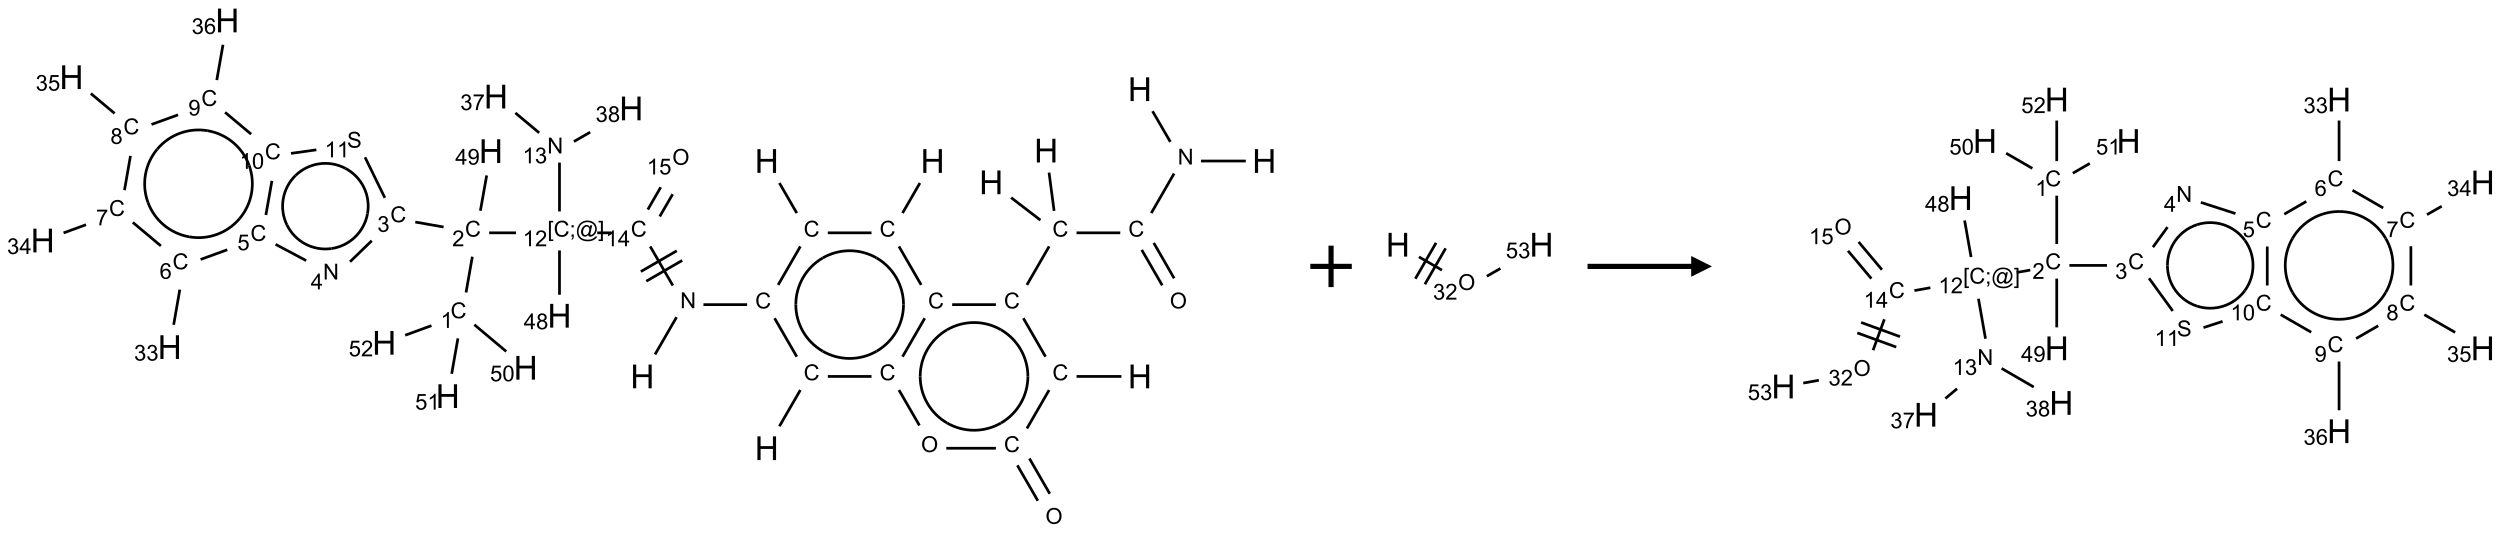 <?xml version="1.0" encoding="UTF-8"?>
<svg xmlns="http://www.w3.org/2000/svg" xmlns:xlink="http://www.w3.org/1999/xlink" width="1206" height="257" viewBox="0 0 1206 257">
<defs>
<g>
<g id="glyph-0-0">
<path d="M 2 0 L 2 -10 L 10 -10 L 10 0 Z M 2.25 -0.25 L 9.75 -0.25 L 9.75 -9.75 L 2.25 -9.75 Z M 2.25 -0.25 "/>
</g>
<g id="glyph-0-1">
<path d="M 1.281 0 L 1.281 -11.453 L 2.797 -11.453 L 2.797 -6.75 L 8.75 -6.75 L 8.75 -11.453 L 10.266 -11.453 L 10.266 0 L 8.75 0 L 8.75 -5.398 L 2.797 -5.398 L 2.797 0 Z M 1.281 0 "/>
</g>
<g id="glyph-1-0">
<path d="M 1.332 0 L 1.332 -6.668 L 6.668 -6.668 L 6.668 0 Z M 1.5 -0.168 L 6.5 -0.168 L 6.5 -6.5 L 1.5 -6.5 Z M 1.5 -0.168 "/>
</g>
<g id="glyph-1-1">
<path d="M 6.27 -2.676 L 7.281 -2.422 C 7.07 -1.594 6.688 -0.961 6.137 -0.523 C 5.586 -0.086 4.914 0.129 4.121 0.129 C 3.297 0.129 2.629 -0.039 2.113 -0.371 C 1.598 -0.707 1.203 -1.191 0.934 -1.828 C 0.664 -2.465 0.531 -3.145 0.531 -3.875 C 0.531 -4.672 0.684 -5.363 0.988 -5.957 C 1.293 -6.547 1.723 -6.996 2.285 -7.305 C 2.844 -7.613 3.461 -7.766 4.137 -7.766 C 4.898 -7.766 5.543 -7.57 6.062 -7.184 C 6.582 -6.793 6.945 -6.246 7.152 -5.543 L 6.156 -5.309 C 5.98 -5.863 5.723 -6.266 5.387 -6.52 C 5.051 -6.773 4.625 -6.902 4.113 -6.902 C 3.527 -6.902 3.039 -6.762 2.645 -6.48 C 2.25 -6.199 1.973 -5.82 1.812 -5.348 C 1.652 -4.871 1.574 -4.383 1.574 -3.879 C 1.574 -3.23 1.668 -2.664 1.855 -2.18 C 2.047 -1.695 2.34 -1.332 2.738 -1.094 C 3.137 -0.855 3.57 -0.734 4.035 -0.734 C 4.602 -0.734 5.082 -0.898 5.473 -1.223 C 5.867 -1.551 6.133 -2.035 6.27 -2.676 Z M 6.27 -2.676 "/>
</g>
<g id="glyph-1-2">
<path d="M 0.812 0 L 0.812 -7.637 L 1.848 -7.637 L 5.859 -1.641 L 5.859 -7.637 L 6.828 -7.637 L 6.828 0 L 5.793 0 L 1.781 -6 L 1.781 0 Z M 0.812 0 "/>
</g>
<g id="glyph-1-3">
<path d="M 3.973 0 L 3.035 0 L 3.035 -5.973 C 2.809 -5.758 2.516 -5.543 2.148 -5.328 C 1.781 -5.113 1.453 -4.953 1.16 -4.844 L 1.16 -5.75 C 1.684 -5.996 2.145 -6.297 2.535 -6.645 C 2.93 -6.996 3.207 -7.336 3.371 -7.668 L 3.973 -7.668 Z M 3.973 0 "/>
</g>
<g id="glyph-1-4">
<path d="M 3.449 0 L 3.449 -1.828 L 0.137 -1.828 L 0.137 -2.688 L 3.621 -7.637 L 4.387 -7.637 L 4.387 -2.688 L 5.418 -2.688 L 5.418 -1.828 L 4.387 -1.828 L 4.387 0 Z M 3.449 -2.688 L 3.449 -6.129 L 1.059 -2.688 Z M 3.449 -2.688 "/>
</g>
<g id="glyph-1-5">
<path d="M 0.723 2.121 L 0.723 -7.637 L 2.793 -7.637 L 2.793 -6.859 L 1.66 -6.859 L 1.66 1.344 L 2.793 1.344 L 2.793 2.121 Z M 0.723 2.121 "/>
</g>
<g id="glyph-1-6">
<path d="M 0.949 -4.465 L 0.949 -5.531 L 2.016 -5.531 L 2.016 -4.465 Z M 0.949 0 L 0.949 -1.066 L 2.016 -1.066 L 2.016 0 C 2.016 0.391 1.945 0.711 1.809 0.949 C 1.668 1.191 1.449 1.379 1.145 1.512 L 0.887 1.109 C 1.082 1.023 1.23 0.895 1.324 0.727 C 1.418 0.559 1.469 0.316 1.48 0 Z M 0.949 0 "/>
</g>
<g id="glyph-1-7">
<path d="M 6.047 -0.848 C 5.82 -0.59 5.57 -0.379 5.289 -0.223 C 5.008 -0.062 4.73 0.016 4.449 0.016 C 4.141 0.016 3.84 -0.074 3.547 -0.254 C 3.254 -0.434 3.02 -0.715 2.836 -1.09 C 2.652 -1.465 2.562 -1.875 2.562 -2.324 C 2.562 -2.875 2.703 -3.43 2.988 -3.98 C 3.27 -4.535 3.621 -4.953 4.043 -5.23 C 4.461 -5.508 4.871 -5.645 5.266 -5.645 C 5.566 -5.645 5.855 -5.566 6.129 -5.41 C 6.402 -5.25 6.641 -5.012 6.84 -4.688 L 7.016 -5.496 L 7.949 -5.496 L 7.199 -2 C 7.094 -1.516 7.043 -1.246 7.043 -1.191 C 7.043 -1.098 7.078 -1.02 7.148 -0.949 C 7.219 -0.883 7.305 -0.848 7.406 -0.848 C 7.59 -0.848 7.832 -0.953 8.129 -1.168 C 8.527 -1.445 8.84 -1.816 9.07 -2.285 C 9.301 -2.75 9.418 -3.234 9.418 -3.73 C 9.418 -4.309 9.27 -4.852 8.973 -5.355 C 8.676 -5.859 8.23 -6.262 7.645 -6.562 C 7.055 -6.863 6.406 -7.016 5.691 -7.016 C 4.879 -7.016 4.137 -6.824 3.465 -6.445 C 2.793 -6.066 2.273 -5.52 1.902 -4.809 C 1.535 -4.098 1.348 -3.34 1.348 -2.527 C 1.348 -1.676 1.535 -0.941 1.902 -0.328 C 2.273 0.285 2.809 0.742 3.508 1.035 C 4.207 1.328 4.984 1.473 5.832 1.473 C 6.742 1.473 7.504 1.32 8.121 1.016 C 8.734 0.711 9.195 0.34 9.5 -0.098 L 10.441 -0.098 C 10.266 0.266 9.961 0.637 9.531 1.016 C 9.102 1.395 8.59 1.695 7.996 1.914 C 7.402 2.133 6.688 2.246 5.848 2.246 C 5.078 2.246 4.367 2.145 3.715 1.949 C 3.066 1.75 2.512 1.453 2.051 1.055 C 1.594 0.656 1.25 0.199 1.016 -0.316 C 0.723 -0.973 0.578 -1.684 0.578 -2.441 C 0.578 -3.289 0.75 -4.098 1.098 -4.863 C 1.523 -5.805 2.125 -6.527 2.902 -7.027 C 3.684 -7.527 4.629 -7.777 5.738 -7.777 C 6.602 -7.777 7.375 -7.602 8.059 -7.246 C 8.746 -6.895 9.285 -6.371 9.684 -5.672 C 10.02 -5.07 10.188 -4.418 10.188 -3.715 C 10.188 -2.707 9.832 -1.812 9.125 -1.031 C 8.492 -0.328 7.801 0.02 7.051 0.02 C 6.812 0.02 6.617 -0.016 6.473 -0.09 C 6.324 -0.16 6.215 -0.266 6.145 -0.402 C 6.102 -0.488 6.066 -0.637 6.047 -0.848 Z M 3.527 -2.262 C 3.527 -1.785 3.641 -1.414 3.863 -1.152 C 4.09 -0.887 4.348 -0.754 4.641 -0.754 C 4.836 -0.754 5.039 -0.812 5.254 -0.93 C 5.469 -1.047 5.676 -1.219 5.871 -1.449 C 6.066 -1.676 6.23 -1.969 6.355 -2.32 C 6.48 -2.672 6.543 -3.027 6.543 -3.379 C 6.543 -3.852 6.426 -4.219 6.191 -4.48 C 5.957 -4.738 5.672 -4.871 5.332 -4.871 C 5.109 -4.871 4.902 -4.812 4.707 -4.699 C 4.512 -4.586 4.32 -4.406 4.137 -4.156 C 3.953 -3.906 3.805 -3.602 3.691 -3.246 C 3.582 -2.887 3.527 -2.559 3.527 -2.262 Z M 3.527 -2.262 "/>
</g>
<g id="glyph-1-8">
<path d="M 2.27 2.121 L 0.203 2.121 L 0.203 1.344 L 1.332 1.344 L 1.332 -6.859 L 0.203 -6.859 L 0.203 -7.637 L 2.27 -7.637 Z M 2.27 2.121 "/>
</g>
<g id="glyph-1-9">
<path d="M 5.371 -0.902 L 5.371 0 L 0.324 0 C 0.316 -0.227 0.352 -0.441 0.434 -0.652 C 0.562 -0.996 0.766 -1.332 1.051 -1.668 C 1.332 -2 1.742 -2.387 2.277 -2.824 C 3.105 -3.504 3.668 -4.043 3.957 -4.441 C 4.25 -4.84 4.395 -5.215 4.395 -5.566 C 4.395 -5.938 4.262 -6.254 3.996 -6.508 C 3.73 -6.762 3.387 -6.891 2.957 -6.891 C 2.508 -6.891 2.145 -6.754 1.875 -6.484 C 1.605 -6.215 1.469 -5.84 1.465 -5.359 L 0.5 -5.457 C 0.566 -6.176 0.812 -6.727 1.246 -7.102 C 1.676 -7.477 2.254 -7.668 2.98 -7.668 C 3.711 -7.668 4.293 -7.465 4.719 -7.059 C 5.145 -6.652 5.359 -6.148 5.359 -5.547 C 5.359 -5.242 5.297 -4.941 5.172 -4.645 C 5.047 -4.352 4.84 -4.039 4.551 -3.715 C 4.262 -3.387 3.777 -2.938 3.105 -2.371 C 2.543 -1.898 2.18 -1.578 2.02 -1.41 C 1.859 -1.242 1.73 -1.07 1.625 -0.902 Z M 5.371 -0.902 "/>
</g>
<g id="glyph-1-10">
<path d="M 0.441 -2 L 1.426 -2.082 C 1.5 -1.605 1.668 -1.242 1.934 -1.004 C 2.199 -0.762 2.52 -0.641 2.895 -0.641 C 3.348 -0.641 3.73 -0.812 4.043 -1.152 C 4.355 -1.492 4.512 -1.941 4.512 -2.504 C 4.512 -3.039 4.359 -3.461 4.059 -3.77 C 3.758 -4.078 3.367 -4.234 2.879 -4.234 C 2.578 -4.234 2.305 -4.164 2.062 -4.027 C 1.82 -3.891 1.629 -3.715 1.488 -3.496 L 0.609 -3.609 L 1.348 -7.531 L 5.145 -7.531 L 5.145 -6.637 L 2.098 -6.637 L 1.688 -4.582 C 2.145 -4.902 2.625 -5.062 3.129 -5.062 C 3.797 -5.062 4.359 -4.832 4.816 -4.371 C 5.277 -3.91 5.504 -3.312 5.504 -2.59 C 5.504 -1.898 5.305 -1.301 4.902 -0.797 C 4.41 -0.18 3.742 0.129 2.895 0.129 C 2.199 0.129 1.633 -0.062 1.195 -0.453 C 0.758 -0.844 0.504 -1.359 0.441 -2 Z M 0.441 -2 "/>
</g>
<g id="glyph-1-11">
<path d="M 0.441 -3.766 C 0.441 -4.668 0.535 -5.395 0.723 -5.945 C 0.906 -6.496 1.184 -6.922 1.551 -7.219 C 1.918 -7.516 2.375 -7.668 2.934 -7.668 C 3.344 -7.668 3.703 -7.586 4.012 -7.418 C 4.32 -7.254 4.574 -7.016 4.777 -6.707 C 4.977 -6.395 5.137 -6.016 5.25 -5.57 C 5.363 -5.125 5.422 -4.523 5.422 -3.766 C 5.422 -2.871 5.328 -2.148 5.145 -1.598 C 4.961 -1.047 4.688 -0.621 4.32 -0.32 C 3.953 -0.02 3.492 0.129 2.934 0.129 C 2.195 0.129 1.617 -0.133 1.199 -0.66 C 0.695 -1.297 0.441 -2.332 0.441 -3.766 Z M 1.406 -3.766 C 1.406 -2.512 1.555 -1.68 1.848 -1.262 C 2.141 -0.848 2.5 -0.641 2.934 -0.641 C 3.363 -0.641 3.727 -0.848 4.02 -1.266 C 4.312 -1.684 4.457 -2.516 4.457 -3.766 C 4.457 -5.023 4.312 -5.859 4.02 -6.27 C 3.727 -6.684 3.359 -6.891 2.922 -6.891 C 2.492 -6.891 2.148 -6.707 1.891 -6.344 C 1.566 -5.879 1.406 -5.02 1.406 -3.766 Z M 1.406 -3.766 "/>
</g>
<g id="glyph-1-12">
<path d="M 0.449 -2.016 L 1.387 -2.141 C 1.492 -1.609 1.676 -1.227 1.934 -0.992 C 2.191 -0.758 2.508 -0.641 2.879 -0.641 C 3.32 -0.641 3.695 -0.793 3.996 -1.098 C 4.301 -1.402 4.453 -1.781 4.453 -2.234 C 4.453 -2.664 4.312 -3.02 4.031 -3.301 C 3.75 -3.578 3.391 -3.719 2.957 -3.719 C 2.781 -3.719 2.562 -3.684 2.297 -3.613 L 2.402 -4.438 C 2.465 -4.43 2.516 -4.426 2.551 -4.426 C 2.949 -4.426 3.312 -4.531 3.629 -4.738 C 3.949 -4.949 4.109 -5.27 4.109 -5.703 C 4.109 -6.047 3.992 -6.332 3.762 -6.559 C 3.527 -6.785 3.227 -6.895 2.859 -6.895 C 2.496 -6.895 2.191 -6.781 1.949 -6.551 C 1.707 -6.324 1.547 -5.98 1.48 -5.52 L 0.543 -5.688 C 0.656 -6.316 0.918 -6.805 1.324 -7.148 C 1.73 -7.492 2.234 -7.668 2.84 -7.668 C 3.254 -7.668 3.641 -7.578 3.988 -7.398 C 4.34 -7.219 4.609 -6.977 4.793 -6.668 C 4.98 -6.359 5.074 -6.031 5.074 -5.684 C 5.074 -5.352 4.984 -5.051 4.809 -4.781 C 4.629 -4.512 4.367 -4.297 4.02 -4.137 C 4.473 -4.031 4.824 -3.816 5.074 -3.488 C 5.324 -3.16 5.449 -2.75 5.449 -2.254 C 5.449 -1.59 5.203 -1.023 4.719 -0.559 C 4.234 -0.098 3.617 0.137 2.875 0.137 C 2.203 0.137 1.648 -0.062 1.207 -0.465 C 0.762 -0.863 0.512 -1.379 0.449 -2.016 Z M 0.449 -2.016 "/>
</g>
<g id="glyph-1-13">
<path d="M 5.309 -5.766 L 4.375 -5.691 C 4.293 -6.059 4.172 -6.328 4.02 -6.496 C 3.766 -6.762 3.453 -6.895 3.082 -6.895 C 2.785 -6.895 2.523 -6.812 2.297 -6.645 C 2 -6.43 1.77 -6.117 1.598 -5.703 C 1.43 -5.289 1.34 -4.703 1.332 -3.938 C 1.559 -4.281 1.836 -4.535 2.16 -4.703 C 2.488 -4.871 2.828 -4.953 3.188 -4.953 C 3.812 -4.953 4.344 -4.723 4.785 -4.262 C 5.223 -3.801 5.441 -3.207 5.441 -2.48 C 5.441 -2 5.34 -1.555 5.133 -1.145 C 4.926 -0.73 4.641 -0.418 4.281 -0.199 C 3.922 0.02 3.512 0.129 3.051 0.129 C 2.27 0.129 1.633 -0.156 1.141 -0.73 C 0.648 -1.305 0.402 -2.254 0.402 -3.574 C 0.402 -5.051 0.672 -6.121 1.219 -6.793 C 1.695 -7.375 2.336 -7.668 3.141 -7.668 C 3.742 -7.668 4.234 -7.5 4.617 -7.16 C 5 -6.824 5.23 -6.359 5.309 -5.766 Z M 1.48 -2.473 C 1.48 -2.152 1.547 -1.844 1.684 -1.547 C 1.82 -1.25 2.016 -1.027 2.262 -0.871 C 2.508 -0.719 2.766 -0.641 3.035 -0.641 C 3.434 -0.641 3.773 -0.801 4.059 -1.121 C 4.344 -1.441 4.484 -1.875 4.484 -2.422 C 4.484 -2.949 4.344 -3.367 4.062 -3.668 C 3.781 -3.973 3.426 -4.125 3 -4.125 C 2.578 -4.125 2.219 -3.973 1.922 -3.668 C 1.625 -3.363 1.48 -2.969 1.48 -2.473 Z M 1.48 -2.473 "/>
</g>
<g id="glyph-1-14">
<path d="M 0.504 -6.637 L 0.504 -7.535 L 5.449 -7.535 L 5.449 -6.809 C 4.961 -6.289 4.48 -5.602 4.004 -4.746 C 3.527 -3.887 3.156 -3.004 2.895 -2.098 C 2.707 -1.461 2.59 -0.762 2.535 0 L 1.574 0 C 1.582 -0.602 1.703 -1.328 1.926 -2.176 C 2.152 -3.027 2.477 -3.848 2.898 -4.637 C 3.32 -5.426 3.77 -6.094 4.246 -6.637 Z M 0.504 -6.637 "/>
</g>
<g id="glyph-1-15">
<path d="M 1.887 -4.141 C 1.496 -4.281 1.207 -4.484 1.02 -4.75 C 0.832 -5.016 0.738 -5.328 0.738 -5.699 C 0.738 -6.254 0.938 -6.719 1.34 -7.098 C 1.738 -7.477 2.27 -7.668 2.934 -7.668 C 3.598 -7.668 4.137 -7.473 4.543 -7.086 C 4.949 -6.699 5.152 -6.227 5.152 -5.672 C 5.152 -5.316 5.059 -5.008 4.871 -4.746 C 4.688 -4.484 4.406 -4.281 4.027 -4.141 C 4.496 -3.988 4.852 -3.742 5.098 -3.402 C 5.34 -3.062 5.465 -2.656 5.465 -2.184 C 5.465 -1.531 5.234 -0.98 4.77 -0.535 C 4.309 -0.09 3.703 0.129 2.949 0.129 C 2.195 0.129 1.586 -0.094 1.125 -0.539 C 0.664 -0.984 0.434 -1.543 0.434 -2.207 C 0.434 -2.703 0.559 -3.121 0.809 -3.457 C 1.062 -3.793 1.422 -4.02 1.887 -4.141 Z M 1.699 -5.73 C 1.699 -5.367 1.812 -5.074 2.047 -4.844 C 2.281 -4.613 2.582 -4.5 2.953 -4.5 C 3.312 -4.5 3.609 -4.613 3.84 -4.84 C 4.07 -5.066 4.188 -5.348 4.188 -5.676 C 4.188 -6.02 4.07 -6.309 3.832 -6.543 C 3.594 -6.777 3.297 -6.895 2.941 -6.895 C 2.586 -6.895 2.289 -6.781 2.051 -6.551 C 1.816 -6.324 1.699 -6.047 1.699 -5.73 Z M 1.395 -2.203 C 1.395 -1.938 1.461 -1.676 1.586 -1.426 C 1.711 -1.176 1.902 -0.984 2.152 -0.848 C 2.402 -0.711 2.672 -0.641 2.957 -0.641 C 3.406 -0.641 3.777 -0.785 4.066 -1.074 C 4.359 -1.363 4.504 -1.727 4.504 -2.172 C 4.504 -2.625 4.355 -2.996 4.055 -3.293 C 3.754 -3.586 3.379 -3.734 2.926 -3.734 C 2.484 -3.734 2.121 -3.59 1.832 -3.297 C 1.543 -3.004 1.395 -2.641 1.395 -2.203 Z M 1.395 -2.203 "/>
</g>
<g id="glyph-1-16">
<path d="M 0.582 -1.766 L 1.484 -1.848 C 1.562 -1.426 1.707 -1.117 1.922 -0.926 C 2.137 -0.734 2.414 -0.641 2.75 -0.641 C 3.039 -0.641 3.289 -0.707 3.508 -0.84 C 3.727 -0.973 3.902 -1.148 4.043 -1.367 C 4.18 -1.586 4.297 -1.887 4.391 -2.262 C 4.484 -2.637 4.531 -3.016 4.531 -3.406 C 4.531 -3.449 4.531 -3.512 4.527 -3.594 C 4.34 -3.297 4.082 -3.055 3.758 -2.867 C 3.434 -2.68 3.082 -2.59 2.703 -2.59 C 2.07 -2.59 1.535 -2.816 1.098 -3.277 C 0.66 -3.734 0.441 -4.34 0.441 -5.09 C 0.441 -5.863 0.672 -6.484 1.129 -6.957 C 1.586 -7.43 2.156 -7.668 2.844 -7.668 C 3.34 -7.668 3.793 -7.531 4.207 -7.266 C 4.617 -7 4.93 -6.617 5.145 -6.121 C 5.355 -5.629 5.465 -4.91 5.465 -3.973 C 5.465 -2.996 5.359 -2.223 5.145 -1.645 C 4.934 -1.066 4.617 -0.625 4.199 -0.324 C 3.781 -0.02 3.293 0.129 2.73 0.129 C 2.133 0.129 1.645 -0.035 1.266 -0.367 C 0.887 -0.699 0.66 -1.164 0.582 -1.766 Z M 4.422 -5.137 C 4.422 -5.676 4.277 -6.102 3.992 -6.418 C 3.707 -6.734 3.359 -6.891 2.957 -6.891 C 2.543 -6.891 2.18 -6.719 1.871 -6.379 C 1.562 -6.039 1.406 -5.598 1.406 -5.059 C 1.406 -4.57 1.555 -4.176 1.848 -3.871 C 2.141 -3.566 2.5 -3.418 2.934 -3.418 C 3.367 -3.418 3.723 -3.57 4.004 -3.871 C 4.281 -4.176 4.422 -4.598 4.422 -5.137 Z M 4.422 -5.137 "/>
</g>
<g id="glyph-1-17">
<path d="M 0.48 -2.453 L 1.434 -2.535 C 1.477 -2.152 1.582 -1.84 1.746 -1.598 C 1.91 -1.352 2.168 -1.152 2.516 -1.004 C 2.863 -0.852 3.254 -0.777 3.688 -0.777 C 4.074 -0.777 4.414 -0.832 4.707 -0.949 C 5.004 -1.062 5.223 -1.219 5.367 -1.418 C 5.512 -1.617 5.582 -1.836 5.582 -2.074 C 5.582 -2.312 5.516 -2.523 5.375 -2.699 C 5.234 -2.879 5.008 -3.031 4.688 -3.152 C 4.484 -3.23 4.031 -3.355 3.328 -3.523 C 2.625 -3.691 2.137 -3.852 1.855 -4 C 1.488 -4.191 1.219 -4.43 1.039 -4.711 C 0.859 -4.992 0.77 -5.312 0.77 -5.66 C 0.77 -6.047 0.879 -6.406 1.098 -6.742 C 1.316 -7.078 1.637 -7.332 2.059 -7.504 C 2.477 -7.68 2.945 -7.766 3.457 -7.766 C 4.023 -7.766 4.523 -7.676 4.957 -7.492 C 5.387 -7.309 5.719 -7.043 5.953 -6.688 C 6.188 -6.332 6.312 -5.934 6.328 -5.484 L 5.359 -5.41 C 5.309 -5.895 5.133 -6.258 4.832 -6.504 C 4.531 -6.75 4.086 -6.875 3.5 -6.875 C 2.891 -6.875 2.445 -6.762 2.164 -6.539 C 1.883 -6.316 1.746 -6.047 1.746 -5.73 C 1.746 -5.457 1.844 -5.23 2.043 -5.051 C 2.238 -4.875 2.742 -4.695 3.566 -4.508 C 4.387 -4.32 4.949 -4.16 5.254 -4.02 C 5.699 -3.816 6.027 -3.555 6.238 -3.242 C 6.449 -2.93 6.559 -2.566 6.559 -2.156 C 6.559 -1.75 6.441 -1.367 6.207 -1.008 C 5.977 -0.648 5.641 -0.367 5.207 -0.168 C 4.77 0.031 4.281 0.129 3.734 0.129 C 3.043 0.129 2.465 0.031 1.996 -0.172 C 1.531 -0.375 1.164 -0.676 0.898 -1.082 C 0.633 -1.484 0.492 -1.941 0.48 -2.453 Z M 0.48 -2.453 "/>
</g>
<g id="glyph-1-18">
<path d="M 0.516 -3.719 C 0.516 -4.984 0.855 -5.977 1.535 -6.695 C 2.215 -7.414 3.094 -7.77 4.172 -7.77 C 4.875 -7.77 5.512 -7.602 6.078 -7.266 C 6.645 -6.93 7.074 -6.461 7.371 -5.855 C 7.668 -5.254 7.816 -4.57 7.816 -3.809 C 7.816 -3.035 7.66 -2.34 7.348 -1.73 C 7.035 -1.117 6.594 -0.656 6.02 -0.34 C 5.449 -0.027 4.828 0.129 4.168 0.129 C 3.449 0.129 2.805 -0.043 2.238 -0.391 C 1.672 -0.738 1.246 -1.211 0.953 -1.812 C 0.66 -2.414 0.516 -3.047 0.516 -3.719 Z M 1.559 -3.703 C 1.559 -2.781 1.805 -2.059 2.301 -1.527 C 2.793 -1 3.414 -0.734 4.16 -0.734 C 4.922 -0.734 5.547 -1 6.039 -1.535 C 6.531 -2.07 6.777 -2.828 6.777 -3.812 C 6.777 -4.434 6.672 -4.977 6.461 -5.441 C 6.25 -5.902 5.945 -6.262 5.539 -6.52 C 5.133 -6.773 4.68 -6.902 4.176 -6.902 C 3.461 -6.902 2.848 -6.656 2.332 -6.164 C 1.816 -5.672 1.559 -4.852 1.559 -3.703 Z M 1.559 -3.703 "/>
</g>
</g>
</defs>
<path fill="none" stroke-width="0.033" stroke-linecap="butt" stroke-linejoin="miter" stroke="rgb(0%, 0%, 0%)" stroke-opacity="1" stroke-miterlimit="10" d="M 8.885 1.96 L 9.095 2.323 " transform="matrix(40, 0, 0, 40, 20.576, 9.875)"/>
<path fill="none" stroke-width="0.033" stroke-linecap="butt" stroke-linejoin="miter" stroke="rgb(0%, 0%, 0%)" stroke-opacity="1" stroke-miterlimit="10" d="M 9.138 2.725 L 8.87 3.189 " transform="matrix(40, 0, 0, 40, 20.576, 9.875)"/>
<path fill="none" stroke-width="0.033" stroke-linecap="butt" stroke-linejoin="miter" stroke="rgb(0%, 0%, 0%)" stroke-opacity="1" stroke-miterlimit="10" d="M 8.496 3.427 L 7.969 3.427 " transform="matrix(40, 0, 0, 40, 20.576, 9.875)"/>
<path fill="none" stroke-width="0.033" stroke-linecap="butt" stroke-linejoin="miter" stroke="rgb(0%, 0%, 0%)" stroke-opacity="1" stroke-miterlimit="10" d="M 7.645 3.578 L 7.385 4.028 " transform="matrix(40, 0, 0, 40, 20.576, 9.875)"/>
<path fill="none" stroke-width="0.033" stroke-linecap="butt" stroke-linejoin="miter" stroke="rgb(0%, 0%, 0%)" stroke-opacity="1" stroke-miterlimit="10" d="M 7.6 3.197 L 7.327 2.725 " transform="matrix(40, 0, 0, 40, 20.576, 9.875)"/>
<path fill="none" stroke-width="0.033" stroke-linecap="butt" stroke-linejoin="miter" stroke="rgb(0%, 0%, 0%)" stroke-opacity="1" stroke-miterlimit="10" d="M 7.647 2.778 L 7.214 3.028 " transform="matrix(40, 0, 0, 40, 20.576, 9.875)"/>
<path fill="none" stroke-width="0.033" stroke-linecap="butt" stroke-linejoin="miter" stroke="rgb(0%, 0%, 0%)" stroke-opacity="1" stroke-miterlimit="10" d="M 7.713 2.894 L 7.28 3.144 " transform="matrix(40, 0, 0, 40, 20.576, 9.875)"/>
<path fill="none" stroke-width="0.033" stroke-linecap="butt" stroke-linejoin="miter" stroke="rgb(0%, 0%, 0%)" stroke-opacity="1" stroke-miterlimit="10" d="M 6.855 2.561 L 6.688 2.561 " transform="matrix(40, 0, 0, 40, 20.576, 9.875)"/>
<path fill="none" stroke-width="0.033" stroke-linecap="butt" stroke-linejoin="miter" stroke="rgb(0%, 0%, 0%)" stroke-opacity="1" stroke-miterlimit="10" d="M 5.709 2.561 L 5.385 2.561 " transform="matrix(40, 0, 0, 40, 20.576, 9.875)"/>
<path fill="none" stroke-width="0.033" stroke-linecap="butt" stroke-linejoin="miter" stroke="rgb(0%, 0%, 0%)" stroke-opacity="1" stroke-miterlimit="10" d="M 5.182 2.849 L 5.106 3.28 " transform="matrix(40, 0, 0, 40, 20.576, 9.875)"/>
<path fill="none" stroke-width="0.033" stroke-linecap="butt" stroke-linejoin="miter" stroke="rgb(0%, 0%, 0%)" stroke-opacity="1" stroke-miterlimit="10" d="M 5.206 3.669 L 5.591 3.992 " transform="matrix(40, 0, 0, 40, 20.576, 9.875)"/>
<path fill="none" stroke-width="0.033" stroke-linecap="butt" stroke-linejoin="miter" stroke="rgb(0%, 0%, 0%)" stroke-opacity="1" stroke-miterlimit="10" d="M 5.008 3.834 L 4.933 4.261 " transform="matrix(40, 0, 0, 40, 20.576, 9.875)"/>
<path fill="none" stroke-width="0.033" stroke-linecap="butt" stroke-linejoin="miter" stroke="rgb(0%, 0%, 0%)" stroke-opacity="1" stroke-miterlimit="10" d="M 4.689 3.68 L 4.372 3.796 " transform="matrix(40, 0, 0, 40, 20.576, 9.875)"/>
<path fill="none" stroke-width="0.033" stroke-linecap="butt" stroke-linejoin="miter" stroke="rgb(0%, 0%, 0%)" stroke-opacity="1" stroke-miterlimit="10" d="M 4.835 2.491 L 4.494 2.431 " transform="matrix(40, 0, 0, 40, 20.576, 9.875)"/>
<path fill="none" stroke-width="0.033" stroke-linecap="butt" stroke-linejoin="miter" stroke="rgb(0%, 0%, 0%)" stroke-opacity="1" stroke-miterlimit="10" d="M 3.969 2.656 L 3.707 2.91 " transform="matrix(40, 0, 0, 40, 20.576, 9.875)"/>
<path fill="none" stroke-width="0.033" stroke-linecap="butt" stroke-linejoin="miter" stroke="rgb(0%, 0%, 0%)" stroke-opacity="1" stroke-miterlimit="10" d="M 3.178 2.896 L 2.809 2.7 " transform="matrix(40, 0, 0, 40, 20.576, 9.875)"/>
<path fill="none" stroke-width="0.033" stroke-linecap="butt" stroke-linejoin="miter" stroke="rgb(0%, 0%, 0%)" stroke-opacity="1" stroke-miterlimit="10" d="M 2.226 2.765 L 1.905 2.882 " transform="matrix(40, 0, 0, 40, 20.576, 9.875)"/>
<path fill="none" stroke-width="0.033" stroke-linecap="butt" stroke-linejoin="miter" stroke="rgb(0%, 0%, 0%)" stroke-opacity="1" stroke-miterlimit="10" d="M 1.654 3.246 L 1.58 3.67 " transform="matrix(40, 0, 0, 40, 20.576, 9.875)"/>
<path fill="none" stroke-width="0.033" stroke-linecap="butt" stroke-linejoin="miter" stroke="rgb(0%, 0%, 0%)" stroke-opacity="1" stroke-miterlimit="10" d="M 1.426 2.719 L 1.087 2.435 " transform="matrix(40, 0, 0, 40, 20.576, 9.875)"/>
<path fill="none" stroke-width="0.033" stroke-linecap="butt" stroke-linejoin="miter" stroke="rgb(0%, 0%, 0%)" stroke-opacity="1" stroke-miterlimit="10" d="M 0.523 2.463 L 0.252 2.562 " transform="matrix(40, 0, 0, 40, 20.576, 9.875)"/>
<path fill="none" stroke-width="0.033" stroke-linecap="butt" stroke-linejoin="miter" stroke="rgb(0%, 0%, 0%)" stroke-opacity="1" stroke-miterlimit="10" d="M 0.987 2.046 L 1.059 1.633 " transform="matrix(40, 0, 0, 40, 20.576, 9.875)"/>
<path fill="none" stroke-width="0.033" stroke-linecap="butt" stroke-linejoin="miter" stroke="rgb(0%, 0%, 0%)" stroke-opacity="1" stroke-miterlimit="10" d="M 0.868 1.121 L 0.581 0.881 " transform="matrix(40, 0, 0, 40, 20.576, 9.875)"/>
<path fill="none" stroke-width="0.033" stroke-linecap="butt" stroke-linejoin="miter" stroke="rgb(0%, 0%, 0%)" stroke-opacity="1" stroke-miterlimit="10" d="M 1.313 1.254 L 1.633 1.138 " transform="matrix(40, 0, 0, 40, 20.576, 9.875)"/>
<path fill="none" stroke-width="0.033" stroke-linecap="butt" stroke-linejoin="miter" stroke="rgb(0%, 0%, 0%)" stroke-opacity="1" stroke-miterlimit="10" d="M 2.1 0.719 L 2.175 0.293 " transform="matrix(40, 0, 0, 40, 20.576, 9.875)"/>
<path fill="none" stroke-width="0.033" stroke-linecap="butt" stroke-linejoin="miter" stroke="rgb(0%, 0%, 0%)" stroke-opacity="1" stroke-miterlimit="10" d="M 2.2 1.108 L 2.514 1.371 " transform="matrix(40, 0, 0, 40, 20.576, 9.875)"/>
<path fill="none" stroke-width="0.033" stroke-linecap="butt" stroke-linejoin="miter" stroke="rgb(0%, 0%, 0%)" stroke-opacity="1" stroke-miterlimit="10" d="M 2.765 1.934 L 2.692 2.346 " transform="matrix(40, 0, 0, 40, 20.576, 9.875)"/>
<path fill="none" stroke-width="0.033" stroke-linecap="butt" stroke-linejoin="miter" stroke="rgb(0%, 0%, 0%)" stroke-opacity="1" stroke-miterlimit="10" d="M 2.995 1.603 L 3.301 1.56 " transform="matrix(40, 0, 0, 40, 20.576, 9.875)"/>
<path fill="none" stroke-width="0.033" stroke-linecap="butt" stroke-linejoin="miter" stroke="rgb(0%, 0%, 0%)" stroke-opacity="1" stroke-miterlimit="10" d="M 3.888 1.65 L 4.127 2.139 " transform="matrix(40, 0, 0, 40, 20.576, 9.875)"/>
<path fill="none" stroke-width="0.033" stroke-linecap="butt" stroke-linejoin="miter" stroke="rgb(0%, 0%, 0%)" stroke-opacity="1" stroke-miterlimit="10" d="M 5.279 2.295 L 5.355 1.869 " transform="matrix(40, 0, 0, 40, 20.576, 9.875)"/>
<path fill="none" stroke-width="0.033" stroke-linecap="butt" stroke-linejoin="miter" stroke="rgb(0%, 0%, 0%)" stroke-opacity="1" stroke-miterlimit="10" d="M 6.233 2.303 L 6.233 1.714 " transform="matrix(40, 0, 0, 40, 20.576, 9.875)"/>
<path fill="none" stroke-width="0.033" stroke-linecap="butt" stroke-linejoin="miter" stroke="rgb(0%, 0%, 0%)" stroke-opacity="1" stroke-miterlimit="10" d="M 5.988 1.355 L 5.701 1.115 " transform="matrix(40, 0, 0, 40, 20.576, 9.875)"/>
<path fill="none" stroke-width="0.033" stroke-linecap="butt" stroke-linejoin="miter" stroke="rgb(0%, 0%, 0%)" stroke-opacity="1" stroke-miterlimit="10" d="M 6.407 1.46 L 6.603 1.347 " transform="matrix(40, 0, 0, 40, 20.576, 9.875)"/>
<path fill="none" stroke-width="0.033" stroke-linecap="butt" stroke-linejoin="miter" stroke="rgb(0%, 0%, 0%)" stroke-opacity="1" stroke-miterlimit="10" d="M 6.233 2.773 L 6.233 3.308 " transform="matrix(40, 0, 0, 40, 20.576, 9.875)"/>
<path fill="none" stroke-width="0.033" stroke-linecap="butt" stroke-linejoin="miter" stroke="rgb(0%, 0%, 0%)" stroke-opacity="1" stroke-miterlimit="10" d="M 7.442 2.364 L 7.598 2.095 " transform="matrix(40, 0, 0, 40, 20.576, 9.875)"/>
<path fill="none" stroke-width="0.033" stroke-linecap="butt" stroke-linejoin="miter" stroke="rgb(0%, 0%, 0%)" stroke-opacity="1" stroke-miterlimit="10" d="M 7.298 2.281 L 7.454 2.011 " transform="matrix(40, 0, 0, 40, 20.576, 9.875)"/>
<path fill="none" stroke-width="0.033" stroke-linecap="butt" stroke-linejoin="miter" stroke="rgb(0%, 0%, 0%)" stroke-opacity="1" stroke-miterlimit="10" d="M 8.827 3.591 L 9.095 4.055 " transform="matrix(40, 0, 0, 40, 20.576, 9.875)"/>
<path fill="none" stroke-width="0.033" stroke-linecap="butt" stroke-linejoin="miter" stroke="rgb(0%, 0%, 0%)" stroke-opacity="1" stroke-miterlimit="10" d="M 9.138 4.457 L 8.885 4.894 " transform="matrix(40, 0, 0, 40, 20.576, 9.875)"/>
<path fill="none" stroke-width="0.033" stroke-linecap="butt" stroke-linejoin="miter" stroke="rgb(0%, 0%, 0%)" stroke-opacity="1" stroke-miterlimit="10" d="M 9.469 4.293 L 9.996 4.293 " transform="matrix(40, 0, 0, 40, 20.576, 9.875)"/>
<path fill="none" stroke-width="0.033" stroke-linecap="butt" stroke-linejoin="miter" stroke="rgb(0%, 0%, 0%)" stroke-opacity="1" stroke-miterlimit="10" d="M 10.327 4.457 L 10.574 4.884 " transform="matrix(40, 0, 0, 40, 20.576, 9.875)"/>
<path fill="none" stroke-width="0.033" stroke-linecap="butt" stroke-linejoin="miter" stroke="rgb(0%, 0%, 0%)" stroke-opacity="1" stroke-miterlimit="10" d="M 10.898 5.159 L 11.496 5.159 " transform="matrix(40, 0, 0, 40, 20.576, 9.875)"/>
<path fill="none" stroke-width="0.033" stroke-linecap="butt" stroke-linejoin="miter" stroke="rgb(0%, 0%, 0%)" stroke-opacity="1" stroke-miterlimit="10" d="M 11.755 5.365 L 12.002 5.792 " transform="matrix(40, 0, 0, 40, 20.576, 9.875)"/>
<path fill="none" stroke-width="0.033" stroke-linecap="butt" stroke-linejoin="miter" stroke="rgb(0%, 0%, 0%)" stroke-opacity="1" stroke-miterlimit="10" d="M 11.9 5.282 L 12.146 5.708 " transform="matrix(40, 0, 0, 40, 20.576, 9.875)"/>
<path fill="none" stroke-width="0.033" stroke-linecap="butt" stroke-linejoin="miter" stroke="rgb(0%, 0%, 0%)" stroke-opacity="1" stroke-miterlimit="10" d="M 11.87 4.921 L 12.138 4.457 " transform="matrix(40, 0, 0, 40, 20.576, 9.875)"/>
<path fill="none" stroke-width="0.033" stroke-linecap="butt" stroke-linejoin="miter" stroke="rgb(0%, 0%, 0%)" stroke-opacity="1" stroke-miterlimit="10" d="M 12.469 4.293 L 13.01 4.293 " transform="matrix(40, 0, 0, 40, 20.576, 9.875)"/>
<path fill="none" stroke-width="0.033" stroke-linecap="butt" stroke-linejoin="miter" stroke="rgb(0%, 0%, 0%)" stroke-opacity="1" stroke-miterlimit="10" d="M 12.095 4.055 L 11.827 3.591 " transform="matrix(40, 0, 0, 40, 20.576, 9.875)"/>
<path fill="none" stroke-width="0.033" stroke-linecap="butt" stroke-linejoin="miter" stroke="rgb(0%, 0%, 0%)" stroke-opacity="1" stroke-miterlimit="10" d="M 11.87 3.189 L 12.138 2.725 " transform="matrix(40, 0, 0, 40, 20.576, 9.875)"/>
<path fill="none" stroke-width="0.033" stroke-linecap="butt" stroke-linejoin="miter" stroke="rgb(0%, 0%, 0%)" stroke-opacity="1" stroke-miterlimit="10" d="M 12.033 2.408 L 11.68 2.137 " transform="matrix(40, 0, 0, 40, 20.576, 9.875)"/>
<path fill="none" stroke-width="0.033" stroke-linecap="butt" stroke-linejoin="miter" stroke="rgb(0%, 0%, 0%)" stroke-opacity="1" stroke-miterlimit="10" d="M 12.198 2.296 L 12.137 1.835 " transform="matrix(40, 0, 0, 40, 20.576, 9.875)"/>
<path fill="none" stroke-width="0.033" stroke-linecap="butt" stroke-linejoin="miter" stroke="rgb(0%, 0%, 0%)" stroke-opacity="1" stroke-miterlimit="10" d="M 12.469 2.561 L 12.996 2.561 " transform="matrix(40, 0, 0, 40, 20.576, 9.875)"/>
<path fill="none" stroke-width="0.033" stroke-linecap="butt" stroke-linejoin="miter" stroke="rgb(0%, 0%, 0%)" stroke-opacity="1" stroke-miterlimit="10" d="M 13.255 2.767 L 13.502 3.194 " transform="matrix(40, 0, 0, 40, 20.576, 9.875)"/>
<path fill="none" stroke-width="0.033" stroke-linecap="butt" stroke-linejoin="miter" stroke="rgb(0%, 0%, 0%)" stroke-opacity="1" stroke-miterlimit="10" d="M 13.4 2.683 L 13.646 3.11 " transform="matrix(40, 0, 0, 40, 20.576, 9.875)"/>
<path fill="none" stroke-width="0.033" stroke-linecap="butt" stroke-linejoin="miter" stroke="rgb(0%, 0%, 0%)" stroke-opacity="1" stroke-miterlimit="10" d="M 13.37 2.323 L 13.645 1.846 " transform="matrix(40, 0, 0, 40, 20.576, 9.875)"/>
<path fill="none" stroke-width="0.033" stroke-linecap="butt" stroke-linejoin="miter" stroke="rgb(0%, 0%, 0%)" stroke-opacity="1" stroke-miterlimit="10" d="M 13.6 1.464 L 13.385 1.094 " transform="matrix(40, 0, 0, 40, 20.576, 9.875)"/>
<path fill="none" stroke-width="0.033" stroke-linecap="butt" stroke-linejoin="miter" stroke="rgb(0%, 0%, 0%)" stroke-opacity="1" stroke-miterlimit="10" d="M 13.969 1.695 L 14.51 1.695 " transform="matrix(40, 0, 0, 40, 20.576, 9.875)"/>
<path fill="none" stroke-width="0.033" stroke-linecap="butt" stroke-linejoin="miter" stroke="rgb(0%, 0%, 0%)" stroke-opacity="1" stroke-miterlimit="10" d="M 11.496 3.427 L 10.969 3.427 " transform="matrix(40, 0, 0, 40, 20.576, 9.875)"/>
<path fill="none" stroke-width="0.033" stroke-linecap="butt" stroke-linejoin="miter" stroke="rgb(0%, 0%, 0%)" stroke-opacity="1" stroke-miterlimit="10" d="M 10.638 3.591 L 10.37 4.055 " transform="matrix(40, 0, 0, 40, 20.576, 9.875)"/>
<path fill="none" stroke-width="0.033" stroke-linecap="butt" stroke-linejoin="miter" stroke="rgb(0%, 0%, 0%)" stroke-opacity="1" stroke-miterlimit="10" d="M 10.595 3.189 L 10.327 2.725 " transform="matrix(40, 0, 0, 40, 20.576, 9.875)"/>
<path fill="none" stroke-width="0.033" stroke-linecap="butt" stroke-linejoin="miter" stroke="rgb(0%, 0%, 0%)" stroke-opacity="1" stroke-miterlimit="10" d="M 9.996 2.561 L 9.469 2.561 " transform="matrix(40, 0, 0, 40, 20.576, 9.875)"/>
<path fill="none" stroke-width="0.033" stroke-linecap="butt" stroke-linejoin="miter" stroke="rgb(0%, 0%, 0%)" stroke-opacity="1" stroke-miterlimit="10" d="M 10.37 2.323 L 10.58 1.96 " transform="matrix(40, 0, 0, 40, 20.576, 9.875)"/>
<path fill="none" stroke-width="0.033" stroke-linecap="butt" stroke-linejoin="miter" stroke="rgb(0%, 0%, 0%)" stroke-opacity="1" stroke-miterlimit="10" d="M 9.083 3.427 C 9.083 3.195 9.207 2.98 9.408 2.864 " transform="matrix(40, 0, 0, 40, 20.576, 9.875)"/>
<path fill="none" stroke-width="0.033" stroke-linecap="butt" stroke-linejoin="miter" stroke="rgb(0%, 0%, 0%)" stroke-opacity="1" stroke-miterlimit="10" d="M 9.408 3.989 C 9.207 3.873 9.083 3.659 9.083 3.427 " transform="matrix(40, 0, 0, 40, 20.576, 9.875)"/>
<path fill="none" stroke-width="0.033" stroke-linecap="butt" stroke-linejoin="miter" stroke="rgb(0%, 0%, 0%)" stroke-opacity="1" stroke-miterlimit="10" d="M 10.057 3.989 C 9.856 4.105 9.609 4.105 9.408 3.989 " transform="matrix(40, 0, 0, 40, 20.576, 9.875)"/>
<path fill="none" stroke-width="0.033" stroke-linecap="butt" stroke-linejoin="miter" stroke="rgb(0%, 0%, 0%)" stroke-opacity="1" stroke-miterlimit="10" d="M 10.382 3.427 C 10.382 3.659 10.258 3.873 10.057 3.989 " transform="matrix(40, 0, 0, 40, 20.576, 9.875)"/>
<path fill="none" stroke-width="0.033" stroke-linecap="butt" stroke-linejoin="miter" stroke="rgb(0%, 0%, 0%)" stroke-opacity="1" stroke-miterlimit="10" d="M 10.057 2.864 C 10.258 2.98 10.382 3.195 10.382 3.427 " transform="matrix(40, 0, 0, 40, 20.576, 9.875)"/>
<path fill="none" stroke-width="0.033" stroke-linecap="butt" stroke-linejoin="miter" stroke="rgb(0%, 0%, 0%)" stroke-opacity="1" stroke-miterlimit="10" d="M 9.408 2.864 C 9.609 2.748 9.856 2.748 10.057 2.864 " transform="matrix(40, 0, 0, 40, 20.576, 9.875)"/>
<path fill="none" stroke-width="0.033" stroke-linecap="butt" stroke-linejoin="miter" stroke="rgb(0%, 0%, 0%)" stroke-opacity="1" stroke-miterlimit="10" d="M 3.918 2.329 C 3.879 2.549 3.703 2.72 3.482 2.751 " transform="matrix(40, 0, 0, 40, 20.576, 9.875)"/>
<path fill="none" stroke-width="0.033" stroke-linecap="butt" stroke-linejoin="miter" stroke="rgb(0%, 0%, 0%)" stroke-opacity="1" stroke-miterlimit="10" d="M 3.652 1.784 C 3.85 1.889 3.957 2.109 3.918 2.329 " transform="matrix(40, 0, 0, 40, 20.576, 9.875)"/>
<path fill="none" stroke-width="0.033" stroke-linecap="butt" stroke-linejoin="miter" stroke="rgb(0%, 0%, 0%)" stroke-opacity="1" stroke-miterlimit="10" d="M 3.051 1.868 C 3.212 1.713 3.455 1.679 3.652 1.784 " transform="matrix(40, 0, 0, 40, 20.576, 9.875)"/>
<path fill="none" stroke-width="0.033" stroke-linecap="butt" stroke-linejoin="miter" stroke="rgb(0%, 0%, 0%)" stroke-opacity="1" stroke-miterlimit="10" d="M 2.946 2.466 C 2.848 2.265 2.891 2.024 3.051 1.868 " transform="matrix(40, 0, 0, 40, 20.576, 9.875)"/>
<path fill="none" stroke-width="0.033" stroke-linecap="butt" stroke-linejoin="miter" stroke="rgb(0%, 0%, 0%)" stroke-opacity="1" stroke-miterlimit="10" d="M 3.482 2.751 C 3.26 2.782 3.044 2.667 2.946 2.466 " transform="matrix(40, 0, 0, 40, 20.576, 9.875)"/>
<path fill="none" stroke-width="0.033" stroke-linecap="butt" stroke-linejoin="miter" stroke="rgb(0%, 0%, 0%)" stroke-opacity="1" stroke-miterlimit="10" d="M 2.377 2.387 C 2.228 2.565 1.995 2.65 1.767 2.609 " transform="matrix(40, 0, 0, 40, 20.576, 9.875)"/>
<path fill="none" stroke-width="0.033" stroke-linecap="butt" stroke-linejoin="miter" stroke="rgb(0%, 0%, 0%)" stroke-opacity="1" stroke-miterlimit="10" d="M 2.49 1.747 C 2.569 1.966 2.526 2.209 2.377 2.387 " transform="matrix(40, 0, 0, 40, 20.576, 9.875)"/>
<path fill="none" stroke-width="0.033" stroke-linecap="butt" stroke-linejoin="miter" stroke="rgb(0%, 0%, 0%)" stroke-opacity="1" stroke-miterlimit="10" d="M 1.992 1.33 C 2.221 1.37 2.41 1.529 2.49 1.747 " transform="matrix(40, 0, 0, 40, 20.576, 9.875)"/>
<path fill="none" stroke-width="0.033" stroke-linecap="butt" stroke-linejoin="miter" stroke="rgb(0%, 0%, 0%)" stroke-opacity="1" stroke-miterlimit="10" d="M 1.382 1.552 C 1.531 1.374 1.764 1.29 1.992 1.33 " transform="matrix(40, 0, 0, 40, 20.576, 9.875)"/>
<path fill="none" stroke-width="0.033" stroke-linecap="butt" stroke-linejoin="miter" stroke="rgb(0%, 0%, 0%)" stroke-opacity="1" stroke-miterlimit="10" d="M 1.269 2.192 C 1.19 1.974 1.233 1.73 1.382 1.552 " transform="matrix(40, 0, 0, 40, 20.576, 9.875)"/>
<path fill="none" stroke-width="0.033" stroke-linecap="butt" stroke-linejoin="miter" stroke="rgb(0%, 0%, 0%)" stroke-opacity="1" stroke-miterlimit="10" d="M 1.767 2.609 C 1.538 2.569 1.348 2.41 1.269 2.192 " transform="matrix(40, 0, 0, 40, 20.576, 9.875)"/>
<path fill="none" stroke-width="0.033" stroke-linecap="butt" stroke-linejoin="miter" stroke="rgb(0%, 0%, 0%)" stroke-opacity="1" stroke-miterlimit="10" d="M 10.908 4.855 C 10.707 4.739 10.583 4.525 10.583 4.293 " transform="matrix(40, 0, 0, 40, 20.576, 9.875)"/>
<path fill="none" stroke-width="0.033" stroke-linecap="butt" stroke-linejoin="miter" stroke="rgb(0%, 0%, 0%)" stroke-opacity="1" stroke-miterlimit="10" d="M 11.557 4.855 C 11.356 4.971 11.109 4.971 10.908 4.855 " transform="matrix(40, 0, 0, 40, 20.576, 9.875)"/>
<path fill="none" stroke-width="0.033" stroke-linecap="butt" stroke-linejoin="miter" stroke="rgb(0%, 0%, 0%)" stroke-opacity="1" stroke-miterlimit="10" d="M 11.882 4.293 C 11.882 4.525 11.758 4.739 11.557 4.855 " transform="matrix(40, 0, 0, 40, 20.576, 9.875)"/>
<path fill="none" stroke-width="0.033" stroke-linecap="butt" stroke-linejoin="miter" stroke="rgb(0%, 0%, 0%)" stroke-opacity="1" stroke-miterlimit="10" d="M 11.557 3.73 C 11.758 3.846 11.882 4.061 11.882 4.293 " transform="matrix(40, 0, 0, 40, 20.576, 9.875)"/>
<path fill="none" stroke-width="0.033" stroke-linecap="butt" stroke-linejoin="miter" stroke="rgb(0%, 0%, 0%)" stroke-opacity="1" stroke-miterlimit="10" d="M 10.908 3.73 C 11.109 3.614 11.356 3.614 11.557 3.73 " transform="matrix(40, 0, 0, 40, 20.576, 9.875)"/>
<path fill="none" stroke-width="0.033" stroke-linecap="butt" stroke-linejoin="miter" stroke="rgb(0%, 0%, 0%)" stroke-opacity="1" stroke-miterlimit="10" d="M 10.583 4.293 C 10.583 4.061 10.707 3.846 10.908 3.73 " transform="matrix(40, 0, 0, 40, 20.576, 9.875)"/>
<g fill="rgb(0%, 0%, 0%)" fill-opacity="1">
<use xlink:href="#glyph-0-1" x="364.105" y="83.395"/>
</g>
<g fill="rgb(0%, 0%, 0%)" fill-opacity="1">
<use xlink:href="#glyph-1-1" x="387.66" y="114.156"/>
</g>
<g fill="rgb(0%, 0%, 0%)" fill-opacity="1">
<use xlink:href="#glyph-1-1" x="364.285" y="148.797"/>
</g>
<g fill="rgb(0%, 0%, 0%)" fill-opacity="1">
<use xlink:href="#glyph-1-2" x="328.113" y="148.664"/>
</g>
<g fill="rgb(0%, 0%, 0%)" fill-opacity="1">
<use xlink:href="#glyph-0-1" x="304.105" y="187.32"/>
</g>
<g fill="rgb(0%, 0%, 0%)" fill-opacity="1">
<use xlink:href="#glyph-1-1" x="304.285" y="114.156"/>
</g>
<g fill="rgb(0%, 0%, 0%)" fill-opacity="1">
<use xlink:href="#glyph-1-3" x="292.129" y="118.789"/>
<use xlink:href="#glyph-1-4" x="298.061" y="118.789"/>
</g>
<g fill="rgb(0%, 0%, 0%)" fill-opacity="1">
<use xlink:href="#glyph-1-5" x="264.09" y="114.164"/>
<use xlink:href="#glyph-1-1" x="267.053" y="114.164"/>
<use xlink:href="#glyph-1-6" x="274.757" y="114.164"/>
<use xlink:href="#glyph-1-7" x="277.72" y="114.164"/>
<use xlink:href="#glyph-1-8" x="288.548" y="114.164"/>
</g>
<g fill="rgb(0%, 0%, 0%)" fill-opacity="1">
<use xlink:href="#glyph-1-3" x="252.176" y="118.789"/>
<use xlink:href="#glyph-1-9" x="258.108" y="118.789"/>
</g>
<g fill="rgb(0%, 0%, 0%)" fill-opacity="1">
<use xlink:href="#glyph-1-1" x="224.285" y="114.156"/>
</g>
<g fill="rgb(0%, 0%, 0%)" fill-opacity="1">
<use xlink:href="#glyph-1-9" x="218.113" y="118.789"/>
</g>
<g fill="rgb(0%, 0%, 0%)" fill-opacity="1">
<use xlink:href="#glyph-1-1" x="217.34" y="153.547"/>
</g>
<g fill="rgb(0%, 0%, 0%)" fill-opacity="1">
<use xlink:href="#glyph-1-3" x="212.559" y="158.184"/>
</g>
<g fill="rgb(0%, 0%, 0%)" fill-opacity="1">
<use xlink:href="#glyph-0-1" x="247.801" y="183.141"/>
</g>
<g fill="rgb(0%, 0%, 0%)" fill-opacity="1">
<use xlink:href="#glyph-1-10" x="236.391" y="183.934"/>
<use xlink:href="#glyph-1-11" x="242.323" y="183.934"/>
</g>
<g fill="rgb(0%, 0%, 0%)" fill-opacity="1">
<use xlink:href="#glyph-0-1" x="210.211" y="196.82"/>
</g>
<g fill="rgb(0%, 0%, 0%)" fill-opacity="1">
<use xlink:href="#glyph-1-10" x="200.25" y="197.613"/>
<use xlink:href="#glyph-1-3" x="206.182" y="197.613"/>
</g>
<g fill="rgb(0%, 0%, 0%)" fill-opacity="1">
<use xlink:href="#glyph-0-1" x="179.57" y="171.109"/>
</g>
<g fill="rgb(0%, 0%, 0%)" fill-opacity="1">
<use xlink:href="#glyph-1-10" x="168.215" y="171.902"/>
<use xlink:href="#glyph-1-9" x="174.147" y="171.902"/>
</g>
<g fill="rgb(0%, 0%, 0%)" fill-opacity="1">
<use xlink:href="#glyph-1-1" x="188.266" y="107.207"/>
</g>
<g fill="rgb(0%, 0%, 0%)" fill-opacity="1">
<use xlink:href="#glyph-1-12" x="182.016" y="111.844"/>
</g>
<g fill="rgb(0%, 0%, 0%)" fill-opacity="1">
<use xlink:href="#glyph-1-2" x="155.836" y="134.863"/>
</g>
<g fill="rgb(0%, 0%, 0%)" fill-opacity="1">
<use xlink:href="#glyph-1-4" x="149.898" y="139.598"/>
</g>
<g fill="rgb(0%, 0%, 0%)" fill-opacity="1">
<use xlink:href="#glyph-1-1" x="120.801" y="116.215"/>
</g>
<g fill="rgb(0%, 0%, 0%)" fill-opacity="1">
<use xlink:href="#glyph-1-10" x="114.492" y="120.719"/>
</g>
<g fill="rgb(0%, 0%, 0%)" fill-opacity="1">
<use xlink:href="#glyph-1-1" x="83.215" y="129.898"/>
</g>
<g fill="rgb(0%, 0%, 0%)" fill-opacity="1">
<use xlink:href="#glyph-1-13" x="76.969" y="134.531"/>
</g>
<g fill="rgb(0%, 0%, 0%)" fill-opacity="1">
<use xlink:href="#glyph-0-1" x="76.086" y="173.172"/>
</g>
<g fill="rgb(0%, 0%, 0%)" fill-opacity="1">
<use xlink:href="#glyph-1-12" x="64.652" y="173.965"/>
<use xlink:href="#glyph-1-12" x="70.585" y="173.965"/>
</g>
<g fill="rgb(0%, 0%, 0%)" fill-opacity="1">
<use xlink:href="#glyph-1-1" x="52.57" y="104.184"/>
</g>
<g fill="rgb(0%, 0%, 0%)" fill-opacity="1">
<use xlink:href="#glyph-1-14" x="46.32" y="108.691"/>
</g>
<g fill="rgb(0%, 0%, 0%)" fill-opacity="1">
<use xlink:href="#glyph-0-1" x="14.805" y="121.75"/>
</g>
<g fill="rgb(0%, 0%, 0%)" fill-opacity="1">
<use xlink:href="#glyph-1-12" x="3.402" y="122.543"/>
<use xlink:href="#glyph-1-4" x="9.335" y="122.543"/>
</g>
<g fill="rgb(0%, 0%, 0%)" fill-opacity="1">
<use xlink:href="#glyph-1-1" x="59.516" y="64.793"/>
</g>
<g fill="rgb(0%, 0%, 0%)" fill-opacity="1">
<use xlink:href="#glyph-1-15" x="53.25" y="69.43"/>
</g>
<g fill="rgb(0%, 0%, 0%)" fill-opacity="1">
<use xlink:href="#glyph-0-1" x="28.695" y="42.965"/>
</g>
<g fill="rgb(0%, 0%, 0%)" fill-opacity="1">
<use xlink:href="#glyph-1-12" x="17.203" y="43.758"/>
<use xlink:href="#glyph-1-10" x="23.135" y="43.758"/>
</g>
<g fill="rgb(0%, 0%, 0%)" fill-opacity="1">
<use xlink:href="#glyph-1-1" x="97.105" y="51.113"/>
</g>
<g fill="rgb(0%, 0%, 0%)" fill-opacity="1">
<use xlink:href="#glyph-1-16" x="90.836" y="55.746"/>
</g>
<g fill="rgb(0%, 0%, 0%)" fill-opacity="1">
<use xlink:href="#glyph-0-1" x="103.871" y="15.602"/>
</g>
<g fill="rgb(0%, 0%, 0%)" fill-opacity="1">
<use xlink:href="#glyph-1-12" x="92.441" y="16.395"/>
<use xlink:href="#glyph-1-13" x="98.374" y="16.395"/>
</g>
<g fill="rgb(0%, 0%, 0%)" fill-opacity="1">
<use xlink:href="#glyph-1-1" x="127.746" y="76.824"/>
</g>
<g fill="rgb(0%, 0%, 0%)" fill-opacity="1">
<use xlink:href="#glyph-1-3" x="115.586" y="81.461"/>
<use xlink:href="#glyph-1-11" x="121.518" y="81.461"/>
</g>
<g fill="rgb(0%, 0%, 0%)" fill-opacity="1">
<use xlink:href="#glyph-1-17" x="167.406" y="71.258"/>
</g>
<g fill="rgb(0%, 0%, 0%)" fill-opacity="1">
<use xlink:href="#glyph-1-3" x="156.645" y="75.891"/>
<use xlink:href="#glyph-1-3" x="162.577" y="75.891"/>
</g>
<g fill="rgb(0%, 0%, 0%)" fill-opacity="1">
<use xlink:href="#glyph-0-1" x="231.051" y="78.645"/>
</g>
<g fill="rgb(0%, 0%, 0%)" fill-opacity="1">
<use xlink:href="#glyph-1-4" x="219.602" y="79.438"/>
<use xlink:href="#glyph-1-16" x="225.534" y="79.438"/>
</g>
<g fill="rgb(0%, 0%, 0%)" fill-opacity="1">
<use xlink:href="#glyph-1-2" x="264.004" y="74.023"/>
</g>
<g fill="rgb(0%, 0%, 0%)" fill-opacity="1">
<use xlink:href="#glyph-1-3" x="252.098" y="78.789"/>
<use xlink:href="#glyph-1-12" x="258.03" y="78.789"/>
</g>
<g fill="rgb(0%, 0%, 0%)" fill-opacity="1">
<use xlink:href="#glyph-0-1" x="233.465" y="52.324"/>
</g>
<g fill="rgb(0%, 0%, 0%)" fill-opacity="1">
<use xlink:href="#glyph-1-12" x="222.031" y="53.117"/>
<use xlink:href="#glyph-1-14" x="227.964" y="53.117"/>
</g>
<g fill="rgb(0%, 0%, 0%)" fill-opacity="1">
<use xlink:href="#glyph-0-1" x="298.746" y="58.039"/>
</g>
<g fill="rgb(0%, 0%, 0%)" fill-opacity="1">
<use xlink:href="#glyph-1-12" x="287.297" y="58.828"/>
<use xlink:href="#glyph-1-15" x="293.229" y="58.828"/>
</g>
<g fill="rgb(0%, 0%, 0%)" fill-opacity="1">
<use xlink:href="#glyph-0-1" x="264.105" y="158.039"/>
</g>
<g fill="rgb(0%, 0%, 0%)" fill-opacity="1">
<use xlink:href="#glyph-1-4" x="252.656" y="158.828"/>
<use xlink:href="#glyph-1-15" x="258.589" y="158.828"/>
</g>
<g fill="rgb(0%, 0%, 0%)" fill-opacity="1">
<use xlink:href="#glyph-1-18" x="324.301" y="79.516"/>
</g>
<g fill="rgb(0%, 0%, 0%)" fill-opacity="1">
<use xlink:href="#glyph-1-3" x="312.043" y="84.148"/>
<use xlink:href="#glyph-1-10" x="317.975" y="84.148"/>
</g>
<g fill="rgb(0%, 0%, 0%)" fill-opacity="1">
<use xlink:href="#glyph-1-1" x="387.66" y="183.438"/>
</g>
<g fill="rgb(0%, 0%, 0%)" fill-opacity="1">
<use xlink:href="#glyph-0-1" x="364.105" y="221.961"/>
</g>
<g fill="rgb(0%, 0%, 0%)" fill-opacity="1">
<use xlink:href="#glyph-1-1" x="424.285" y="183.438"/>
</g>
<g fill="rgb(0%, 0%, 0%)" fill-opacity="1">
<use xlink:href="#glyph-1-18" x="444.301" y="218.082"/>
</g>
<g fill="rgb(0%, 0%, 0%)" fill-opacity="1">
<use xlink:href="#glyph-1-1" x="484.285" y="218.078"/>
</g>
<g fill="rgb(0%, 0%, 0%)" fill-opacity="1">
<use xlink:href="#glyph-1-18" x="504.301" y="252.723"/>
</g>
<g fill="rgb(0%, 0%, 0%)" fill-opacity="1">
<use xlink:href="#glyph-1-1" x="507.66" y="183.438"/>
</g>
<g fill="rgb(0%, 0%, 0%)" fill-opacity="1">
<use xlink:href="#glyph-0-1" x="544.105" y="187.32"/>
</g>
<g fill="rgb(0%, 0%, 0%)" fill-opacity="1">
<use xlink:href="#glyph-1-1" x="484.285" y="148.797"/>
</g>
<g fill="rgb(0%, 0%, 0%)" fill-opacity="1">
<use xlink:href="#glyph-1-1" x="507.66" y="114.156"/>
</g>
<g fill="rgb(0%, 0%, 0%)" fill-opacity="1">
<use xlink:href="#glyph-0-1" x="472.371" y="93.688"/>
</g>
<g fill="rgb(0%, 0%, 0%)" fill-opacity="1">
<use xlink:href="#glyph-0-1" x="498.883" y="78.379"/>
</g>
<g fill="rgb(0%, 0%, 0%)" fill-opacity="1">
<use xlink:href="#glyph-1-1" x="544.285" y="114.156"/>
</g>
<g fill="rgb(0%, 0%, 0%)" fill-opacity="1">
<use xlink:href="#glyph-1-18" x="564.301" y="148.801"/>
</g>
<g fill="rgb(0%, 0%, 0%)" fill-opacity="1">
<use xlink:href="#glyph-1-2" x="568.113" y="79.379"/>
</g>
<g fill="rgb(0%, 0%, 0%)" fill-opacity="1">
<use xlink:href="#glyph-0-1" x="544.105" y="48.754"/>
</g>
<g fill="rgb(0%, 0%, 0%)" fill-opacity="1">
<use xlink:href="#glyph-0-1" x="604.105" y="83.395"/>
</g>
<g fill="rgb(0%, 0%, 0%)" fill-opacity="1">
<use xlink:href="#glyph-1-1" x="447.66" y="148.797"/>
</g>
<g fill="rgb(0%, 0%, 0%)" fill-opacity="1">
<use xlink:href="#glyph-1-1" x="424.285" y="114.156"/>
</g>
<g fill="rgb(0%, 0%, 0%)" fill-opacity="1">
<use xlink:href="#glyph-0-1" x="444.105" y="83.395"/>
</g>
<path fill="none" stroke-width="0.062" stroke-linecap="butt" stroke-linejoin="miter" stroke="rgb(0%, 0%, 0%)" stroke-opacity="1" stroke-miterlimit="10" d="M 0 0 L 0.5 0 M 0.25 -0.25 L 0.25 0.25 " transform="matrix(40, 0, 0, 40, 632.1, 128.5)"/>
<path fill="none" stroke-width="0.033" stroke-linecap="butt" stroke-linejoin="miter" stroke="rgb(0%, 0%, 0%)" stroke-opacity="1" stroke-miterlimit="10" d="M 0.255 0.147 L 0.532 0.307 " transform="matrix(40, 0, 0, 40, 674.326, 118.055)"/>
<path fill="none" stroke-width="0.033" stroke-linecap="butt" stroke-linejoin="miter" stroke="rgb(0%, 0%, 0%)" stroke-opacity="1" stroke-miterlimit="10" d="M 0.326 0.477 L 0.576 0.044 " transform="matrix(40, 0, 0, 40, 674.326, 118.055)"/>
<path fill="none" stroke-width="0.033" stroke-linecap="butt" stroke-linejoin="miter" stroke="rgb(0%, 0%, 0%)" stroke-opacity="1" stroke-miterlimit="10" d="M 0.211 0.41 L 0.461 -0.023 " transform="matrix(40, 0, 0, 40, 674.326, 118.055)"/>
<path fill="none" stroke-width="0.033" stroke-linecap="butt" stroke-linejoin="miter" stroke="rgb(0%, 0%, 0%)" stroke-opacity="1" stroke-miterlimit="10" d="M 1.073 0.38 L 1.237 0.286 " transform="matrix(40, 0, 0, 40, 674.326, 118.055)"/>
<g fill="rgb(0%, 0%, 0%)" fill-opacity="1">
<use xlink:href="#glyph-0-1" x="668.555" y="123.781"/>
</g>
<g fill="rgb(0%, 0%, 0%)" fill-opacity="1">
<use xlink:href="#glyph-1-18" x="703.391" y="139.902"/>
</g>
<g fill="rgb(0%, 0%, 0%)" fill-opacity="1">
<use xlink:href="#glyph-1-12" x="691.27" y="144.535"/>
<use xlink:href="#glyph-1-9" x="697.202" y="144.535"/>
</g>
<g fill="rgb(0%, 0%, 0%)" fill-opacity="1">
<use xlink:href="#glyph-0-1" x="737.836" y="123.781"/>
</g>
<g fill="rgb(0%, 0%, 0%)" fill-opacity="1">
<use xlink:href="#glyph-1-10" x="726.402" y="124.574"/>
<use xlink:href="#glyph-1-12" x="732.335" y="124.574"/>
</g>
<path fill-rule="nonzero" fill="rgb(0%, 0%, 0%)" fill-opacity="1" d="M 765.832 129.75 L 815.832 129.75 L 815.832 133.5 L 825.832 128.5 L 815.832 123.5 L 815.832 127.25 L 765.832 127.25 "/>
<path fill="none" stroke-width="0.033" stroke-linecap="butt" stroke-linejoin="miter" stroke="rgb(0%, 0%, 0%)" stroke-opacity="1" stroke-miterlimit="10" d="M 3.296 1.159 L 3.296 1.742 " transform="matrix(40, 0, 0, 40, 860.326, 48.035)"/>
<path fill="none" stroke-width="0.033" stroke-linecap="butt" stroke-linejoin="miter" stroke="rgb(0%, 0%, 0%)" stroke-opacity="1" stroke-miterlimit="10" d="M 3.449 2 L 3.902 2 " transform="matrix(40, 0, 0, 40, 860.326, 48.035)"/>
<path fill="none" stroke-width="0.033" stroke-linecap="butt" stroke-linejoin="miter" stroke="rgb(0%, 0%, 0%)" stroke-opacity="1" stroke-miterlimit="10" d="M 4.456 1.78 L 4.632 1.538 " transform="matrix(40, 0, 0, 40, 860.326, 48.035)"/>
<path fill="none" stroke-width="0.033" stroke-linecap="butt" stroke-linejoin="miter" stroke="rgb(0%, 0%, 0%)" stroke-opacity="1" stroke-miterlimit="10" d="M 5.034 1.24 L 5.452 1.375 " transform="matrix(40, 0, 0, 40, 860.326, 48.035)"/>
<path fill="none" stroke-width="0.033" stroke-linecap="butt" stroke-linejoin="miter" stroke="rgb(0%, 0%, 0%)" stroke-opacity="1" stroke-miterlimit="10" d="M 6.04 1.382 L 6.306 1.228 " transform="matrix(40, 0, 0, 40, 860.326, 48.035)"/>
<path fill="none" stroke-width="0.033" stroke-linecap="butt" stroke-linejoin="miter" stroke="rgb(0%, 0%, 0%)" stroke-opacity="1" stroke-miterlimit="10" d="M 6.701 0.742 L 6.701 0.253 " transform="matrix(40, 0, 0, 40, 860.326, 48.035)"/>
<path fill="none" stroke-width="0.033" stroke-linecap="butt" stroke-linejoin="miter" stroke="rgb(0%, 0%, 0%)" stroke-opacity="1" stroke-miterlimit="10" d="M 6.863 1.094 L 7.233 1.307 " transform="matrix(40, 0, 0, 40, 860.326, 48.035)"/>
<path fill="none" stroke-width="0.033" stroke-linecap="butt" stroke-linejoin="miter" stroke="rgb(0%, 0%, 0%)" stroke-opacity="1" stroke-miterlimit="10" d="M 7.761 1.388 L 7.939 1.286 " transform="matrix(40, 0, 0, 40, 860.326, 48.035)"/>
<path fill="none" stroke-width="0.033" stroke-linecap="butt" stroke-linejoin="miter" stroke="rgb(0%, 0%, 0%)" stroke-opacity="1" stroke-miterlimit="10" d="M 7.567 1.769 L 7.567 2.242 " transform="matrix(40, 0, 0, 40, 860.326, 48.035)"/>
<path fill="none" stroke-width="0.033" stroke-linecap="butt" stroke-linejoin="miter" stroke="rgb(0%, 0%, 0%)" stroke-opacity="1" stroke-miterlimit="10" d="M 7.729 2.594 L 8.101 2.808 " transform="matrix(40, 0, 0, 40, 860.326, 48.035)"/>
<path fill="none" stroke-width="0.033" stroke-linecap="butt" stroke-linejoin="miter" stroke="rgb(0%, 0%, 0%)" stroke-opacity="1" stroke-miterlimit="10" d="M 7.173 2.728 L 6.906 2.882 " transform="matrix(40, 0, 0, 40, 860.326, 48.035)"/>
<path fill="none" stroke-width="0.033" stroke-linecap="butt" stroke-linejoin="miter" stroke="rgb(0%, 0%, 0%)" stroke-opacity="1" stroke-miterlimit="10" d="M 6.701 3.159 L 6.701 3.747 " transform="matrix(40, 0, 0, 40, 860.326, 48.035)"/>
<path fill="none" stroke-width="0.033" stroke-linecap="butt" stroke-linejoin="miter" stroke="rgb(0%, 0%, 0%)" stroke-opacity="1" stroke-miterlimit="10" d="M 6.365 2.806 L 5.997 2.594 " transform="matrix(40, 0, 0, 40, 860.326, 48.035)"/>
<path fill="none" stroke-width="0.033" stroke-linecap="butt" stroke-linejoin="miter" stroke="rgb(0%, 0%, 0%)" stroke-opacity="1" stroke-miterlimit="10" d="M 5.835 2.242 L 5.835 1.772 " transform="matrix(40, 0, 0, 40, 860.326, 48.035)"/>
<path fill="none" stroke-width="0.033" stroke-linecap="butt" stroke-linejoin="miter" stroke="rgb(0%, 0%, 0%)" stroke-opacity="1" stroke-miterlimit="10" d="M 5.296 2.675 L 5.066 2.75 " transform="matrix(40, 0, 0, 40, 860.326, 48.035)"/>
<path fill="none" stroke-width="0.033" stroke-linecap="butt" stroke-linejoin="miter" stroke="rgb(0%, 0%, 0%)" stroke-opacity="1" stroke-miterlimit="10" d="M 4.695 2.549 L 4.409 2.155 " transform="matrix(40, 0, 0, 40, 860.326, 48.035)"/>
<path fill="none" stroke-width="0.033" stroke-linecap="butt" stroke-linejoin="miter" stroke="rgb(0%, 0%, 0%)" stroke-opacity="1" stroke-miterlimit="10" d="M 2.977 2.056 L 2.813 2.085 " transform="matrix(40, 0, 0, 40, 860.326, 48.035)"/>
<path fill="none" stroke-width="0.033" stroke-linecap="butt" stroke-linejoin="miter" stroke="rgb(0%, 0%, 0%)" stroke-opacity="1" stroke-miterlimit="10" d="M 2.352 2.402 L 2.437 2.884 " transform="matrix(40, 0, 0, 40, 860.326, 48.035)"/>
<path fill="none" stroke-width="0.033" stroke-linecap="butt" stroke-linejoin="miter" stroke="rgb(0%, 0%, 0%)" stroke-opacity="1" stroke-miterlimit="10" d="M 2.094 3.487 L 1.953 3.605 " transform="matrix(40, 0, 0, 40, 860.326, 48.035)"/>
<path fill="none" stroke-width="0.033" stroke-linecap="butt" stroke-linejoin="miter" stroke="rgb(0%, 0%, 0%)" stroke-opacity="1" stroke-miterlimit="10" d="M 2.631 3.242 L 3.019 3.467 " transform="matrix(40, 0, 0, 40, 860.326, 48.035)"/>
<path fill="none" stroke-width="0.033" stroke-linecap="butt" stroke-linejoin="miter" stroke="rgb(0%, 0%, 0%)" stroke-opacity="1" stroke-miterlimit="10" d="M 1.772 2.269 L 1.58 2.303 " transform="matrix(40, 0, 0, 40, 860.326, 48.035)"/>
<path fill="none" stroke-width="0.033" stroke-linecap="butt" stroke-linejoin="miter" stroke="rgb(0%, 0%, 0%)" stroke-opacity="1" stroke-miterlimit="10" d="M 1.188 2.052 L 0.907 1.717 " transform="matrix(40, 0, 0, 40, 860.326, 48.035)"/>
<path fill="none" stroke-width="0.033" stroke-linecap="butt" stroke-linejoin="miter" stroke="rgb(0%, 0%, 0%)" stroke-opacity="1" stroke-miterlimit="10" d="M 1.06 2.159 L 0.779 1.824 " transform="matrix(40, 0, 0, 40, 860.326, 48.035)"/>
<path fill="none" stroke-width="0.033" stroke-linecap="butt" stroke-linejoin="miter" stroke="rgb(0%, 0%, 0%)" stroke-opacity="1" stroke-miterlimit="10" d="M 1.217 2.65 L 1.081 3.023 " transform="matrix(40, 0, 0, 40, 860.326, 48.035)"/>
<path fill="none" stroke-width="0.033" stroke-linecap="butt" stroke-linejoin="miter" stroke="rgb(0%, 0%, 0%)" stroke-opacity="1" stroke-miterlimit="10" d="M 0.891 2.814 L 1.361 2.985 " transform="matrix(40, 0, 0, 40, 860.326, 48.035)"/>
<path fill="none" stroke-width="0.033" stroke-linecap="butt" stroke-linejoin="miter" stroke="rgb(0%, 0%, 0%)" stroke-opacity="1" stroke-miterlimit="10" d="M 0.937 2.688 L 1.406 2.859 " transform="matrix(40, 0, 0, 40, 860.326, 48.035)"/>
<path fill="none" stroke-width="0.033" stroke-linecap="butt" stroke-linejoin="miter" stroke="rgb(0%, 0%, 0%)" stroke-opacity="1" stroke-miterlimit="10" d="M 0.427 3.385 L 0.239 3.419 " transform="matrix(40, 0, 0, 40, 860.326, 48.035)"/>
<path fill="none" stroke-width="0.033" stroke-linecap="butt" stroke-linejoin="miter" stroke="rgb(0%, 0%, 0%)" stroke-opacity="1" stroke-miterlimit="10" d="M 2.263 1.899 L 2.185 1.458 " transform="matrix(40, 0, 0, 40, 860.326, 48.035)"/>
<path fill="none" stroke-width="0.033" stroke-linecap="butt" stroke-linejoin="miter" stroke="rgb(0%, 0%, 0%)" stroke-opacity="1" stroke-miterlimit="10" d="M 3.296 2.159 L 3.296 2.747 " transform="matrix(40, 0, 0, 40, 860.326, 48.035)"/>
<path fill="none" stroke-width="0.033" stroke-linecap="butt" stroke-linejoin="miter" stroke="rgb(0%, 0%, 0%)" stroke-opacity="1" stroke-miterlimit="10" d="M 3.002 0.83 L 2.686 0.647 " transform="matrix(40, 0, 0, 40, 860.326, 48.035)"/>
<path fill="none" stroke-width="0.033" stroke-linecap="butt" stroke-linejoin="miter" stroke="rgb(0%, 0%, 0%)" stroke-opacity="1" stroke-miterlimit="10" d="M 3.49 0.888 L 3.695 0.77 " transform="matrix(40, 0, 0, 40, 860.326, 48.035)"/>
<path fill="none" stroke-width="0.033" stroke-linecap="butt" stroke-linejoin="miter" stroke="rgb(0%, 0%, 0%)" stroke-opacity="1" stroke-miterlimit="10" d="M 3.296 0.742 L 3.296 0.253 " transform="matrix(40, 0, 0, 40, 860.326, 48.035)"/>
<path fill="none" stroke-width="0.033" stroke-linecap="butt" stroke-linejoin="miter" stroke="rgb(0%, 0%, 0%)" stroke-opacity="1" stroke-miterlimit="10" d="M 4.631 2 C 4.631 1.776 4.775 1.578 4.988 1.509 " transform="matrix(40, 0, 0, 40, 860.326, 48.035)"/>
<path fill="none" stroke-width="0.033" stroke-linecap="butt" stroke-linejoin="miter" stroke="rgb(0%, 0%, 0%)" stroke-opacity="1" stroke-miterlimit="10" d="M 4.988 2.491 C 4.775 2.422 4.631 2.224 4.631 2 " transform="matrix(40, 0, 0, 40, 860.326, 48.035)"/>
<path fill="none" stroke-width="0.033" stroke-linecap="butt" stroke-linejoin="miter" stroke="rgb(0%, 0%, 0%)" stroke-opacity="1" stroke-miterlimit="10" d="M 5.565 2.303 C 5.433 2.484 5.2 2.56 4.988 2.491 " transform="matrix(40, 0, 0, 40, 860.326, 48.035)"/>
<path fill="none" stroke-width="0.033" stroke-linecap="butt" stroke-linejoin="miter" stroke="rgb(0%, 0%, 0%)" stroke-opacity="1" stroke-miterlimit="10" d="M 5.565 1.697 C 5.696 1.878 5.696 2.122 5.565 2.303 " transform="matrix(40, 0, 0, 40, 860.326, 48.035)"/>
<path fill="none" stroke-width="0.033" stroke-linecap="butt" stroke-linejoin="miter" stroke="rgb(0%, 0%, 0%)" stroke-opacity="1" stroke-miterlimit="10" d="M 4.988 1.509 C 5.2 1.44 5.433 1.516 5.565 1.697 " transform="matrix(40, 0, 0, 40, 860.326, 48.035)"/>
<path fill="none" stroke-width="0.033" stroke-linecap="butt" stroke-linejoin="miter" stroke="rgb(0%, 0%, 0%)" stroke-opacity="1" stroke-miterlimit="10" d="M 6.139 1.675 C 6.255 1.474 6.469 1.35 6.701 1.35 " transform="matrix(40, 0, 0, 40, 860.326, 48.035)"/>
<path fill="none" stroke-width="0.033" stroke-linecap="butt" stroke-linejoin="miter" stroke="rgb(0%, 0%, 0%)" stroke-opacity="1" stroke-miterlimit="10" d="M 6.139 2.325 C 6.023 2.124 6.023 1.876 6.139 1.675 " transform="matrix(40, 0, 0, 40, 860.326, 48.035)"/>
<path fill="none" stroke-width="0.033" stroke-linecap="butt" stroke-linejoin="miter" stroke="rgb(0%, 0%, 0%)" stroke-opacity="1" stroke-miterlimit="10" d="M 6.701 2.65 C 6.469 2.65 6.255 2.526 6.139 2.325 " transform="matrix(40, 0, 0, 40, 860.326, 48.035)"/>
<path fill="none" stroke-width="0.033" stroke-linecap="butt" stroke-linejoin="miter" stroke="rgb(0%, 0%, 0%)" stroke-opacity="1" stroke-miterlimit="10" d="M 7.264 2.325 C 7.148 2.526 6.933 2.65 6.701 2.65 " transform="matrix(40, 0, 0, 40, 860.326, 48.035)"/>
<path fill="none" stroke-width="0.033" stroke-linecap="butt" stroke-linejoin="miter" stroke="rgb(0%, 0%, 0%)" stroke-opacity="1" stroke-miterlimit="10" d="M 7.264 1.675 C 7.38 1.876 7.38 2.124 7.264 2.325 " transform="matrix(40, 0, 0, 40, 860.326, 48.035)"/>
<path fill="none" stroke-width="0.033" stroke-linecap="butt" stroke-linejoin="miter" stroke="rgb(0%, 0%, 0%)" stroke-opacity="1" stroke-miterlimit="10" d="M 6.701 1.35 C 6.933 1.35 7.148 1.474 7.264 1.675 " transform="matrix(40, 0, 0, 40, 860.326, 48.035)"/>
<g fill="rgb(0%, 0%, 0%)" fill-opacity="1">
<use xlink:href="#glyph-1-1" x="986.59" y="89.879"/>
</g>
<g fill="rgb(0%, 0%, 0%)" fill-opacity="1">
<use xlink:href="#glyph-1-3" x="981.812" y="94.516"/>
</g>
<g fill="rgb(0%, 0%, 0%)" fill-opacity="1">
<use xlink:href="#glyph-1-1" x="986.59" y="129.879"/>
</g>
<g fill="rgb(0%, 0%, 0%)" fill-opacity="1">
<use xlink:href="#glyph-1-9" x="980.418" y="134.516"/>
</g>
<g fill="rgb(0%, 0%, 0%)" fill-opacity="1">
<use xlink:href="#glyph-1-1" x="1026.59" y="129.879"/>
</g>
<g fill="rgb(0%, 0%, 0%)" fill-opacity="1">
<use xlink:href="#glyph-1-12" x="1020.34" y="134.516"/>
</g>
<g fill="rgb(0%, 0%, 0%)" fill-opacity="1">
<use xlink:href="#glyph-1-2" x="1049.82" y="97.387"/>
</g>
<g fill="rgb(0%, 0%, 0%)" fill-opacity="1">
<use xlink:href="#glyph-1-4" x="1043.883" y="102.125"/>
</g>
<g fill="rgb(0%, 0%, 0%)" fill-opacity="1">
<use xlink:href="#glyph-1-1" x="1088.145" y="109.879"/>
</g>
<g fill="rgb(0%, 0%, 0%)" fill-opacity="1">
<use xlink:href="#glyph-1-10" x="1081.836" y="114.383"/>
</g>
<g fill="rgb(0%, 0%, 0%)" fill-opacity="1">
<use xlink:href="#glyph-1-1" x="1122.785" y="89.879"/>
</g>
<g fill="rgb(0%, 0%, 0%)" fill-opacity="1">
<use xlink:href="#glyph-1-13" x="1116.539" y="94.516"/>
</g>
<g fill="rgb(0%, 0%, 0%)" fill-opacity="1">
<use xlink:href="#glyph-0-1" x="1122.605" y="53.762"/>
</g>
<g fill="rgb(0%, 0%, 0%)" fill-opacity="1">
<use xlink:href="#glyph-1-12" x="1111.172" y="54.555"/>
<use xlink:href="#glyph-1-12" x="1117.104" y="54.555"/>
</g>
<g fill="rgb(0%, 0%, 0%)" fill-opacity="1">
<use xlink:href="#glyph-1-1" x="1157.426" y="109.879"/>
</g>
<g fill="rgb(0%, 0%, 0%)" fill-opacity="1">
<use xlink:href="#glyph-1-14" x="1151.176" y="114.387"/>
</g>
<g fill="rgb(0%, 0%, 0%)" fill-opacity="1">
<use xlink:href="#glyph-0-1" x="1191.887" y="93.762"/>
</g>
<g fill="rgb(0%, 0%, 0%)" fill-opacity="1">
<use xlink:href="#glyph-1-12" x="1180.484" y="94.555"/>
<use xlink:href="#glyph-1-4" x="1186.417" y="94.555"/>
</g>
<g fill="rgb(0%, 0%, 0%)" fill-opacity="1">
<use xlink:href="#glyph-1-1" x="1157.426" y="149.879"/>
</g>
<g fill="rgb(0%, 0%, 0%)" fill-opacity="1">
<use xlink:href="#glyph-1-15" x="1151.16" y="154.516"/>
</g>
<g fill="rgb(0%, 0%, 0%)" fill-opacity="1">
<use xlink:href="#glyph-0-1" x="1191.887" y="173.762"/>
</g>
<g fill="rgb(0%, 0%, 0%)" fill-opacity="1">
<use xlink:href="#glyph-1-12" x="1180.398" y="174.555"/>
<use xlink:href="#glyph-1-10" x="1186.331" y="174.555"/>
</g>
<g fill="rgb(0%, 0%, 0%)" fill-opacity="1">
<use xlink:href="#glyph-1-1" x="1122.785" y="169.879"/>
</g>
<g fill="rgb(0%, 0%, 0%)" fill-opacity="1">
<use xlink:href="#glyph-1-16" x="1116.52" y="174.516"/>
</g>
<g fill="rgb(0%, 0%, 0%)" fill-opacity="1">
<use xlink:href="#glyph-0-1" x="1122.605" y="213.762"/>
</g>
<g fill="rgb(0%, 0%, 0%)" fill-opacity="1">
<use xlink:href="#glyph-1-12" x="1111.18" y="214.555"/>
<use xlink:href="#glyph-1-13" x="1117.112" y="214.555"/>
</g>
<g fill="rgb(0%, 0%, 0%)" fill-opacity="1">
<use xlink:href="#glyph-1-1" x="1088.145" y="149.879"/>
</g>
<g fill="rgb(0%, 0%, 0%)" fill-opacity="1">
<use xlink:href="#glyph-1-3" x="1075.984" y="154.516"/>
<use xlink:href="#glyph-1-11" x="1081.917" y="154.516"/>
</g>
<g fill="rgb(0%, 0%, 0%)" fill-opacity="1">
<use xlink:href="#glyph-1-17" x="1050.152" y="162.242"/>
</g>
<g fill="rgb(0%, 0%, 0%)" fill-opacity="1">
<use xlink:href="#glyph-1-3" x="1039.391" y="166.875"/>
<use xlink:href="#glyph-1-3" x="1045.323" y="166.875"/>
</g>
<g fill="rgb(0%, 0%, 0%)" fill-opacity="1">
<use xlink:href="#glyph-1-5" x="947.004" y="136.832"/>
<use xlink:href="#glyph-1-1" x="949.967" y="136.832"/>
<use xlink:href="#glyph-1-6" x="957.671" y="136.832"/>
<use xlink:href="#glyph-1-7" x="960.634" y="136.832"/>
<use xlink:href="#glyph-1-8" x="971.462" y="136.832"/>
</g>
<g fill="rgb(0%, 0%, 0%)" fill-opacity="1">
<use xlink:href="#glyph-1-3" x="935.094" y="141.461"/>
<use xlink:href="#glyph-1-9" x="941.026" y="141.461"/>
</g>
<g fill="rgb(0%, 0%, 0%)" fill-opacity="1">
<use xlink:href="#glyph-1-2" x="953.863" y="176.086"/>
</g>
<g fill="rgb(0%, 0%, 0%)" fill-opacity="1">
<use xlink:href="#glyph-1-3" x="941.961" y="180.855"/>
<use xlink:href="#glyph-1-12" x="947.893" y="180.855"/>
</g>
<g fill="rgb(0%, 0%, 0%)" fill-opacity="1">
<use xlink:href="#glyph-0-1" x="923.324" y="205.812"/>
</g>
<g fill="rgb(0%, 0%, 0%)" fill-opacity="1">
<use xlink:href="#glyph-1-12" x="911.891" y="206.605"/>
<use xlink:href="#glyph-1-14" x="917.823" y="206.605"/>
</g>
<g fill="rgb(0%, 0%, 0%)" fill-opacity="1">
<use xlink:href="#glyph-0-1" x="988.605" y="200.102"/>
</g>
<g fill="rgb(0%, 0%, 0%)" fill-opacity="1">
<use xlink:href="#glyph-1-12" x="977.156" y="200.895"/>
<use xlink:href="#glyph-1-15" x="983.089" y="200.895"/>
</g>
<g fill="rgb(0%, 0%, 0%)" fill-opacity="1">
<use xlink:href="#glyph-1-1" x="911.18" y="143.773"/>
</g>
<g fill="rgb(0%, 0%, 0%)" fill-opacity="1">
<use xlink:href="#glyph-1-3" x="899.027" y="148.406"/>
<use xlink:href="#glyph-1-4" x="904.96" y="148.406"/>
</g>
<g fill="rgb(0%, 0%, 0%)" fill-opacity="1">
<use xlink:href="#glyph-1-18" x="884.934" y="113.133"/>
</g>
<g fill="rgb(0%, 0%, 0%)" fill-opacity="1">
<use xlink:href="#glyph-1-3" x="872.676" y="117.766"/>
<use xlink:href="#glyph-1-10" x="878.608" y="117.766"/>
</g>
<g fill="rgb(0%, 0%, 0%)" fill-opacity="1">
<use xlink:href="#glyph-1-18" x="894.141" y="181.363"/>
</g>
<g fill="rgb(0%, 0%, 0%)" fill-opacity="1">
<use xlink:href="#glyph-1-12" x="882.02" y="185.996"/>
<use xlink:href="#glyph-1-9" x="887.952" y="185.996"/>
</g>
<g fill="rgb(0%, 0%, 0%)" fill-opacity="1">
<use xlink:href="#glyph-0-1" x="854.555" y="192.188"/>
</g>
<g fill="rgb(0%, 0%, 0%)" fill-opacity="1">
<use xlink:href="#glyph-1-10" x="843.117" y="192.98"/>
<use xlink:href="#glyph-1-12" x="849.049" y="192.98"/>
</g>
<g fill="rgb(0%, 0%, 0%)" fill-opacity="1">
<use xlink:href="#glyph-0-1" x="940.074" y="101.316"/>
</g>
<g fill="rgb(0%, 0%, 0%)" fill-opacity="1">
<use xlink:href="#glyph-1-4" x="928.625" y="102.109"/>
<use xlink:href="#glyph-1-15" x="934.557" y="102.109"/>
</g>
<g fill="rgb(0%, 0%, 0%)" fill-opacity="1">
<use xlink:href="#glyph-0-1" x="986.41" y="173.762"/>
</g>
<g fill="rgb(0%, 0%, 0%)" fill-opacity="1">
<use xlink:href="#glyph-1-4" x="974.961" y="174.555"/>
<use xlink:href="#glyph-1-16" x="980.893" y="174.555"/>
</g>
<g fill="rgb(0%, 0%, 0%)" fill-opacity="1">
<use xlink:href="#glyph-0-1" x="951.77" y="73.762"/>
</g>
<g fill="rgb(0%, 0%, 0%)" fill-opacity="1">
<use xlink:href="#glyph-1-10" x="940.363" y="74.555"/>
<use xlink:href="#glyph-1-11" x="946.296" y="74.555"/>
</g>
<g fill="rgb(0%, 0%, 0%)" fill-opacity="1">
<use xlink:href="#glyph-0-1" x="1021.051" y="73.762"/>
</g>
<g fill="rgb(0%, 0%, 0%)" fill-opacity="1">
<use xlink:href="#glyph-1-10" x="1011.09" y="74.555"/>
<use xlink:href="#glyph-1-3" x="1017.022" y="74.555"/>
</g>
<g fill="rgb(0%, 0%, 0%)" fill-opacity="1">
<use xlink:href="#glyph-0-1" x="986.41" y="53.762"/>
</g>
<g fill="rgb(0%, 0%, 0%)" fill-opacity="1">
<use xlink:href="#glyph-1-10" x="975.055" y="54.555"/>
<use xlink:href="#glyph-1-9" x="980.987" y="54.555"/>
</g>
</svg>

